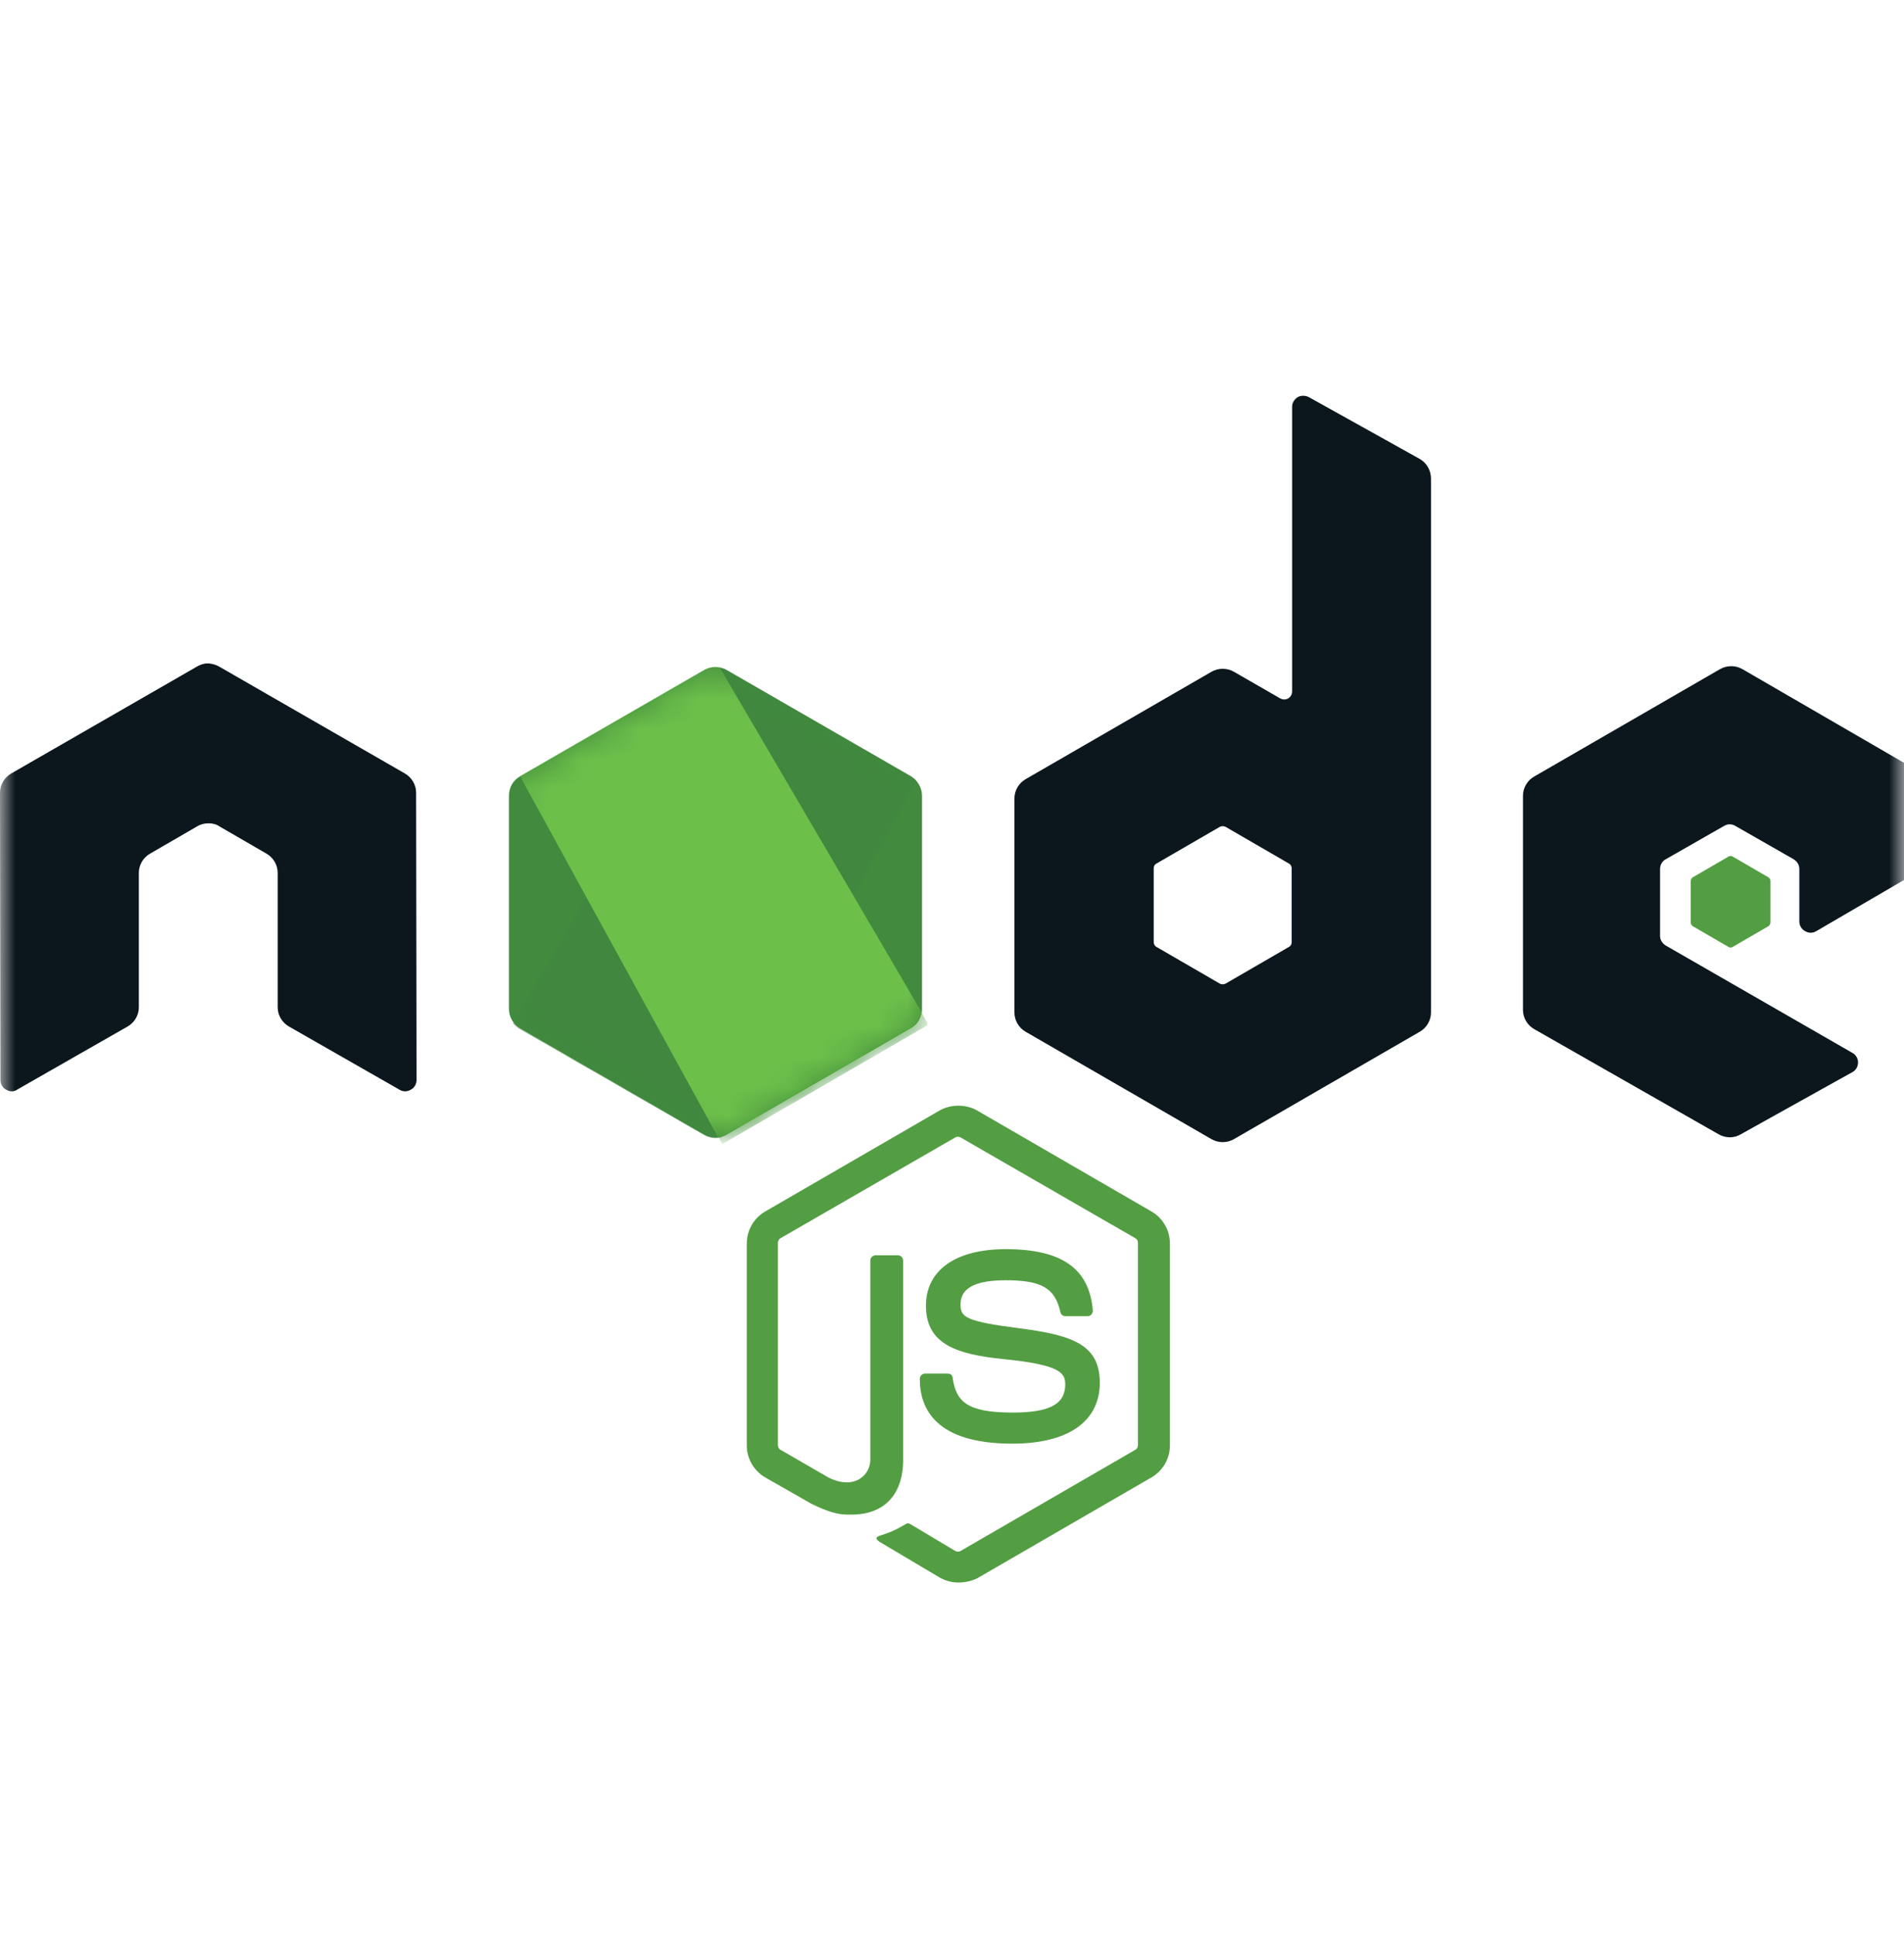 <svg width="64" height="65" viewBox="0 0 64 65" fill="none" xmlns="http://www.w3.org/2000/svg">
<g clip-path="url(#clip0_547_10513)">
<mask id="mask0_547_10513" style="mask-type:luminance" maskUnits="userSpaceOnUse" x="0" y="0" width="64" height="65">
<path d="M64 0.5H0V64.5H64V0.5Z" fill="white"/>
</mask>
<g mask="url(#mask0_547_10513)">
<path d="M32.214 53.186C31.993 53.186 31.787 53.127 31.595 53.024L29.637 51.861C29.343 51.699 29.49 51.64 29.578 51.611C29.976 51.478 30.049 51.449 30.462 51.213C30.506 51.184 30.565 51.199 30.609 51.228L32.111 52.126C32.169 52.155 32.243 52.155 32.287 52.126L38.162 48.725C38.221 48.696 38.25 48.637 38.25 48.563V41.776C38.25 41.702 38.221 41.643 38.162 41.614L32.287 38.227C32.228 38.198 32.155 38.198 32.111 38.227L26.236 41.614C26.177 41.643 26.148 41.717 26.148 41.776V48.563C26.148 48.622 26.177 48.695 26.236 48.725L27.841 49.653C28.71 50.094 29.254 49.579 29.254 49.064V42.365C29.254 42.276 29.328 42.188 29.431 42.188H30.182C30.27 42.188 30.358 42.262 30.358 42.365V49.064C30.358 50.227 29.725 50.904 28.621 50.904C28.283 50.904 28.018 50.904 27.267 50.536L25.721 49.653C25.338 49.432 25.102 49.019 25.102 48.578V41.791C25.102 41.349 25.338 40.937 25.721 40.716L31.595 37.315C31.963 37.109 32.464 37.109 32.832 37.315L38.706 40.716C39.089 40.937 39.325 41.349 39.325 41.791V48.578C39.325 49.019 39.089 49.432 38.706 49.653L32.832 53.053C32.641 53.142 32.42 53.186 32.214 53.186ZM34.025 48.519C31.448 48.519 30.918 47.341 30.918 46.34C30.918 46.252 30.992 46.163 31.095 46.163H31.86C31.949 46.163 32.022 46.222 32.022 46.31C32.14 47.091 32.479 47.474 34.039 47.474C35.276 47.474 35.806 47.194 35.806 46.531C35.806 46.148 35.659 45.869 33.73 45.677C32.125 45.515 31.124 45.162 31.124 43.881C31.124 42.689 32.125 41.982 33.804 41.982C35.688 41.982 36.616 42.63 36.734 44.043C36.734 44.087 36.719 44.131 36.69 44.176C36.66 44.205 36.616 44.234 36.572 44.234H35.806C35.732 44.234 35.659 44.176 35.644 44.102C35.468 43.292 35.011 43.027 33.804 43.027C32.449 43.027 32.287 43.498 32.287 43.852C32.287 44.279 32.479 44.411 34.304 44.647C36.115 44.882 36.969 45.221 36.969 46.487C36.955 47.783 35.895 48.519 34.025 48.519Z" fill="#539E43"/>
<path d="M13.987 26.64C13.987 26.375 13.84 26.125 13.604 25.992L7.362 22.4C7.258 22.341 7.141 22.311 7.023 22.297H6.964C6.846 22.297 6.728 22.341 6.625 22.4L0.383 25.992C0.147 26.125 0 26.375 0 26.64L0.015 36.298C0.015 36.431 0.088 36.563 0.206 36.622C0.324 36.696 0.471 36.696 0.574 36.622L4.284 34.502C4.52 34.37 4.667 34.119 4.667 33.854V29.334C4.667 29.069 4.814 28.819 5.05 28.686L6.625 27.774C6.743 27.7 6.876 27.67 7.008 27.67C7.141 27.67 7.273 27.7 7.376 27.774L8.952 28.686C9.187 28.819 9.334 29.069 9.334 29.334V33.854C9.334 34.119 9.482 34.37 9.717 34.502L13.427 36.622C13.545 36.696 13.692 36.696 13.81 36.622C13.928 36.563 14.002 36.431 14.002 36.298L13.987 26.64ZM43.992 13.345C43.875 13.286 43.727 13.286 43.624 13.345C43.507 13.419 43.433 13.536 43.433 13.669V23.239C43.433 23.327 43.389 23.416 43.3 23.474C43.212 23.518 43.124 23.518 43.035 23.474L41.475 22.576C41.36 22.511 41.231 22.477 41.099 22.477C40.968 22.477 40.838 22.511 40.724 22.576L34.481 26.183C34.246 26.316 34.099 26.566 34.099 26.831V34.031C34.099 34.296 34.246 34.546 34.481 34.679L40.724 38.286C40.838 38.351 40.968 38.385 41.099 38.385C41.231 38.385 41.36 38.351 41.475 38.286L47.717 34.679C47.953 34.546 48.1 34.296 48.1 34.031V16.084C48.1 15.804 47.953 15.554 47.717 15.421L43.992 13.345ZM43.418 31.66C43.418 31.734 43.389 31.793 43.33 31.822L41.195 33.059C41.165 33.074 41.133 33.081 41.099 33.081C41.066 33.081 41.033 33.074 41.004 33.059L38.869 31.822C38.81 31.793 38.78 31.719 38.78 31.66V29.187C38.78 29.113 38.81 29.055 38.869 29.025L41.004 27.788C41.033 27.774 41.066 27.766 41.099 27.766C41.133 27.766 41.165 27.774 41.195 27.788L43.33 29.025C43.389 29.054 43.418 29.128 43.418 29.187V31.66ZM64.766 29.128C65.002 28.996 65.135 28.745 65.135 28.48V26.728C65.135 26.463 64.987 26.213 64.766 26.081L58.568 22.488C58.454 22.423 58.324 22.389 58.193 22.389C58.061 22.389 57.932 22.423 57.817 22.488L51.575 26.095C51.339 26.228 51.192 26.478 51.192 26.743V33.943C51.192 34.208 51.339 34.458 51.575 34.59L57.773 38.124C58.009 38.256 58.288 38.256 58.509 38.124L62.264 36.033C62.381 35.974 62.455 35.842 62.455 35.709C62.455 35.577 62.381 35.444 62.264 35.385L55.992 31.778C55.874 31.705 55.8 31.587 55.8 31.454V29.202C55.8 29.069 55.874 28.937 55.992 28.878L57.95 27.759C58.007 27.723 58.074 27.704 58.141 27.704C58.209 27.704 58.275 27.723 58.333 27.759L60.291 28.878C60.408 28.951 60.482 29.069 60.482 29.202V30.969C60.482 31.101 60.556 31.234 60.673 31.292C60.791 31.366 60.938 31.366 61.056 31.292L64.766 29.128Z" fill="#0B161D"/>
<path d="M58.097 28.79C58.119 28.775 58.145 28.768 58.171 28.768C58.197 28.768 58.223 28.775 58.245 28.79L59.437 29.482C59.481 29.511 59.511 29.555 59.511 29.614V30.998C59.511 31.057 59.481 31.101 59.437 31.131L58.245 31.823C58.223 31.837 58.197 31.845 58.171 31.845C58.145 31.845 58.119 31.837 58.097 31.823L56.905 31.131C56.861 31.101 56.831 31.057 56.831 30.998V29.614C56.831 29.555 56.861 29.511 56.905 29.482L58.097 28.79Z" fill="#539E43"/>
<path d="M24.426 22.517C24.311 22.452 24.182 22.418 24.05 22.418C23.919 22.418 23.789 22.452 23.675 22.517L17.477 26.095C17.241 26.227 17.108 26.478 17.108 26.743V33.913C17.108 34.178 17.256 34.428 17.477 34.56L23.675 38.138C23.789 38.203 23.919 38.238 24.05 38.238C24.182 38.238 24.311 38.203 24.426 38.138L30.624 34.56C30.86 34.428 30.992 34.178 30.992 33.913V26.743C30.992 26.478 30.845 26.227 30.624 26.095L24.426 22.517Z" fill="url(#paint0_linear_547_10513)"/>
<mask id="mask1_547_10513" style="mask-type:luminance" maskUnits="userSpaceOnUse" x="17" y="22" width="14" height="17">
<path d="M24.426 22.517C24.311 22.452 24.182 22.418 24.05 22.418C23.919 22.418 23.789 22.452 23.675 22.517L17.477 26.095C17.241 26.227 17.108 26.478 17.108 26.743V33.913C17.108 34.178 17.256 34.428 17.477 34.56L23.675 38.138C23.789 38.203 23.919 38.238 24.05 38.238C24.182 38.238 24.311 38.203 24.426 38.138L30.624 34.56C30.86 34.428 30.992 34.178 30.992 33.913V26.743C30.992 26.478 30.845 26.227 30.624 26.095L24.426 22.517Z" fill="white"/>
</mask>
<g mask="url(#mask1_547_10513)">
<path d="M30.639 26.095L24.411 22.517C24.35 22.486 24.286 22.461 24.22 22.443L17.241 34.398C17.299 34.469 17.369 34.529 17.448 34.575L23.675 38.153C23.852 38.256 24.058 38.285 24.249 38.226L30.801 26.242C30.757 26.183 30.698 26.139 30.639 26.095Z" fill="url(#paint1_linear_547_10513)"/>
</g>
<mask id="mask2_547_10513" style="mask-type:luminance" maskUnits="userSpaceOnUse" x="17" y="22" width="14" height="17">
<path d="M24.426 22.517C24.311 22.452 24.182 22.418 24.05 22.418C23.919 22.418 23.789 22.452 23.675 22.517L17.477 26.095C17.241 26.227 17.108 26.478 17.108 26.743V33.913C17.108 34.178 17.256 34.428 17.477 34.56L23.675 38.138C23.789 38.203 23.919 38.238 24.05 38.238C24.182 38.238 24.311 38.203 24.426 38.138L30.624 34.56C30.86 34.428 30.992 34.178 30.992 33.913V26.743C30.992 26.478 30.845 26.227 30.624 26.095L24.426 22.517Z" fill="white"/>
</mask>
<g mask="url(#mask2_547_10513)">
<path fill-rule="evenodd" clip-rule="evenodd" d="M30.654 34.561C30.831 34.458 30.963 34.281 31.022 34.09L24.19 22.43C24.014 22.4 23.822 22.415 23.66 22.518L17.477 26.081L24.146 38.242C24.243 38.226 24.337 38.196 24.426 38.154L30.654 34.561Z" fill="url(#paint2_linear_547_10513)"/>
<path fill-rule="evenodd" clip-rule="evenodd" d="M30.654 34.56L24.441 38.138C24.353 38.182 24.259 38.212 24.161 38.226L24.279 38.447L31.169 34.457V34.369L30.993 34.074C30.963 34.28 30.831 34.457 30.654 34.56Z" fill="url(#paint3_linear_547_10513)"/>
<path fill-rule="evenodd" clip-rule="evenodd" d="M30.654 34.56L24.441 38.138C24.353 38.182 24.259 38.212 24.161 38.226L24.279 38.447L31.169 34.457V34.369L30.993 34.074C30.963 34.28 30.831 34.457 30.654 34.56Z" fill="url(#paint4_linear_547_10513)"/>
</g>
</g>
</g>
<defs>
<linearGradient id="paint0_linear_547_10513" x1="963.827" y1="299.056" x2="284.428" y2="1366.59" gradientUnits="userSpaceOnUse">
<stop stop-color="#41873F"/>
<stop offset="0.329" stop-color="#418B3D"/>
<stop offset="0.635" stop-color="#419637"/>
<stop offset="0.932" stop-color="#3FA92D"/>
<stop offset="1" stop-color="#3FAE2A"/>
</linearGradient>
<linearGradient id="paint1_linear_547_10513" x1="604.077" y1="894.838" x2="2305.6" y2="-29.605" gradientUnits="userSpaceOnUse">
<stop offset="0.138" stop-color="#41873F"/>
<stop offset="0.403" stop-color="#54A044"/>
<stop offset="0.714" stop-color="#66B848"/>
<stop offset="0.908" stop-color="#6CC04A"/>
</linearGradient>
<linearGradient id="paint2_linear_547_10513" x1="-41.974" y1="813.662" x2="1392.32" y2="813.662" gradientUnits="userSpaceOnUse">
<stop offset="0.092" stop-color="#6CC04A"/>
<stop offset="0.286" stop-color="#66B848"/>
<stop offset="0.597" stop-color="#54A044"/>
<stop offset="0.862" stop-color="#41873F"/>
</linearGradient>
<linearGradient id="paint3_linear_547_10513" x1="-703.712" y1="253.913" x2="730.562" y2="253.913" gradientUnits="userSpaceOnUse">
<stop offset="0.092" stop-color="#6CC04A"/>
<stop offset="0.286" stop-color="#66B848"/>
<stop offset="0.597" stop-color="#54A044"/>
<stop offset="0.862" stop-color="#41873F"/>
</linearGradient>
<linearGradient id="paint4_linear_547_10513" x1="939.517" y1="-888.875" x2="576.16" y2="1015.11" gradientUnits="userSpaceOnUse">
<stop stop-color="#41873F"/>
<stop offset="0.329" stop-color="#418B3D"/>
<stop offset="0.635" stop-color="#419637"/>
<stop offset="0.932" stop-color="#3FA92D"/>
<stop offset="1" stop-color="#3FAE2A"/>
</linearGradient>
<clipPath id="clip0_547_10513">
<rect width="64" height="64" fill="white" transform="translate(0 0.5)"/>
</clipPath>
</defs>
</svg>
